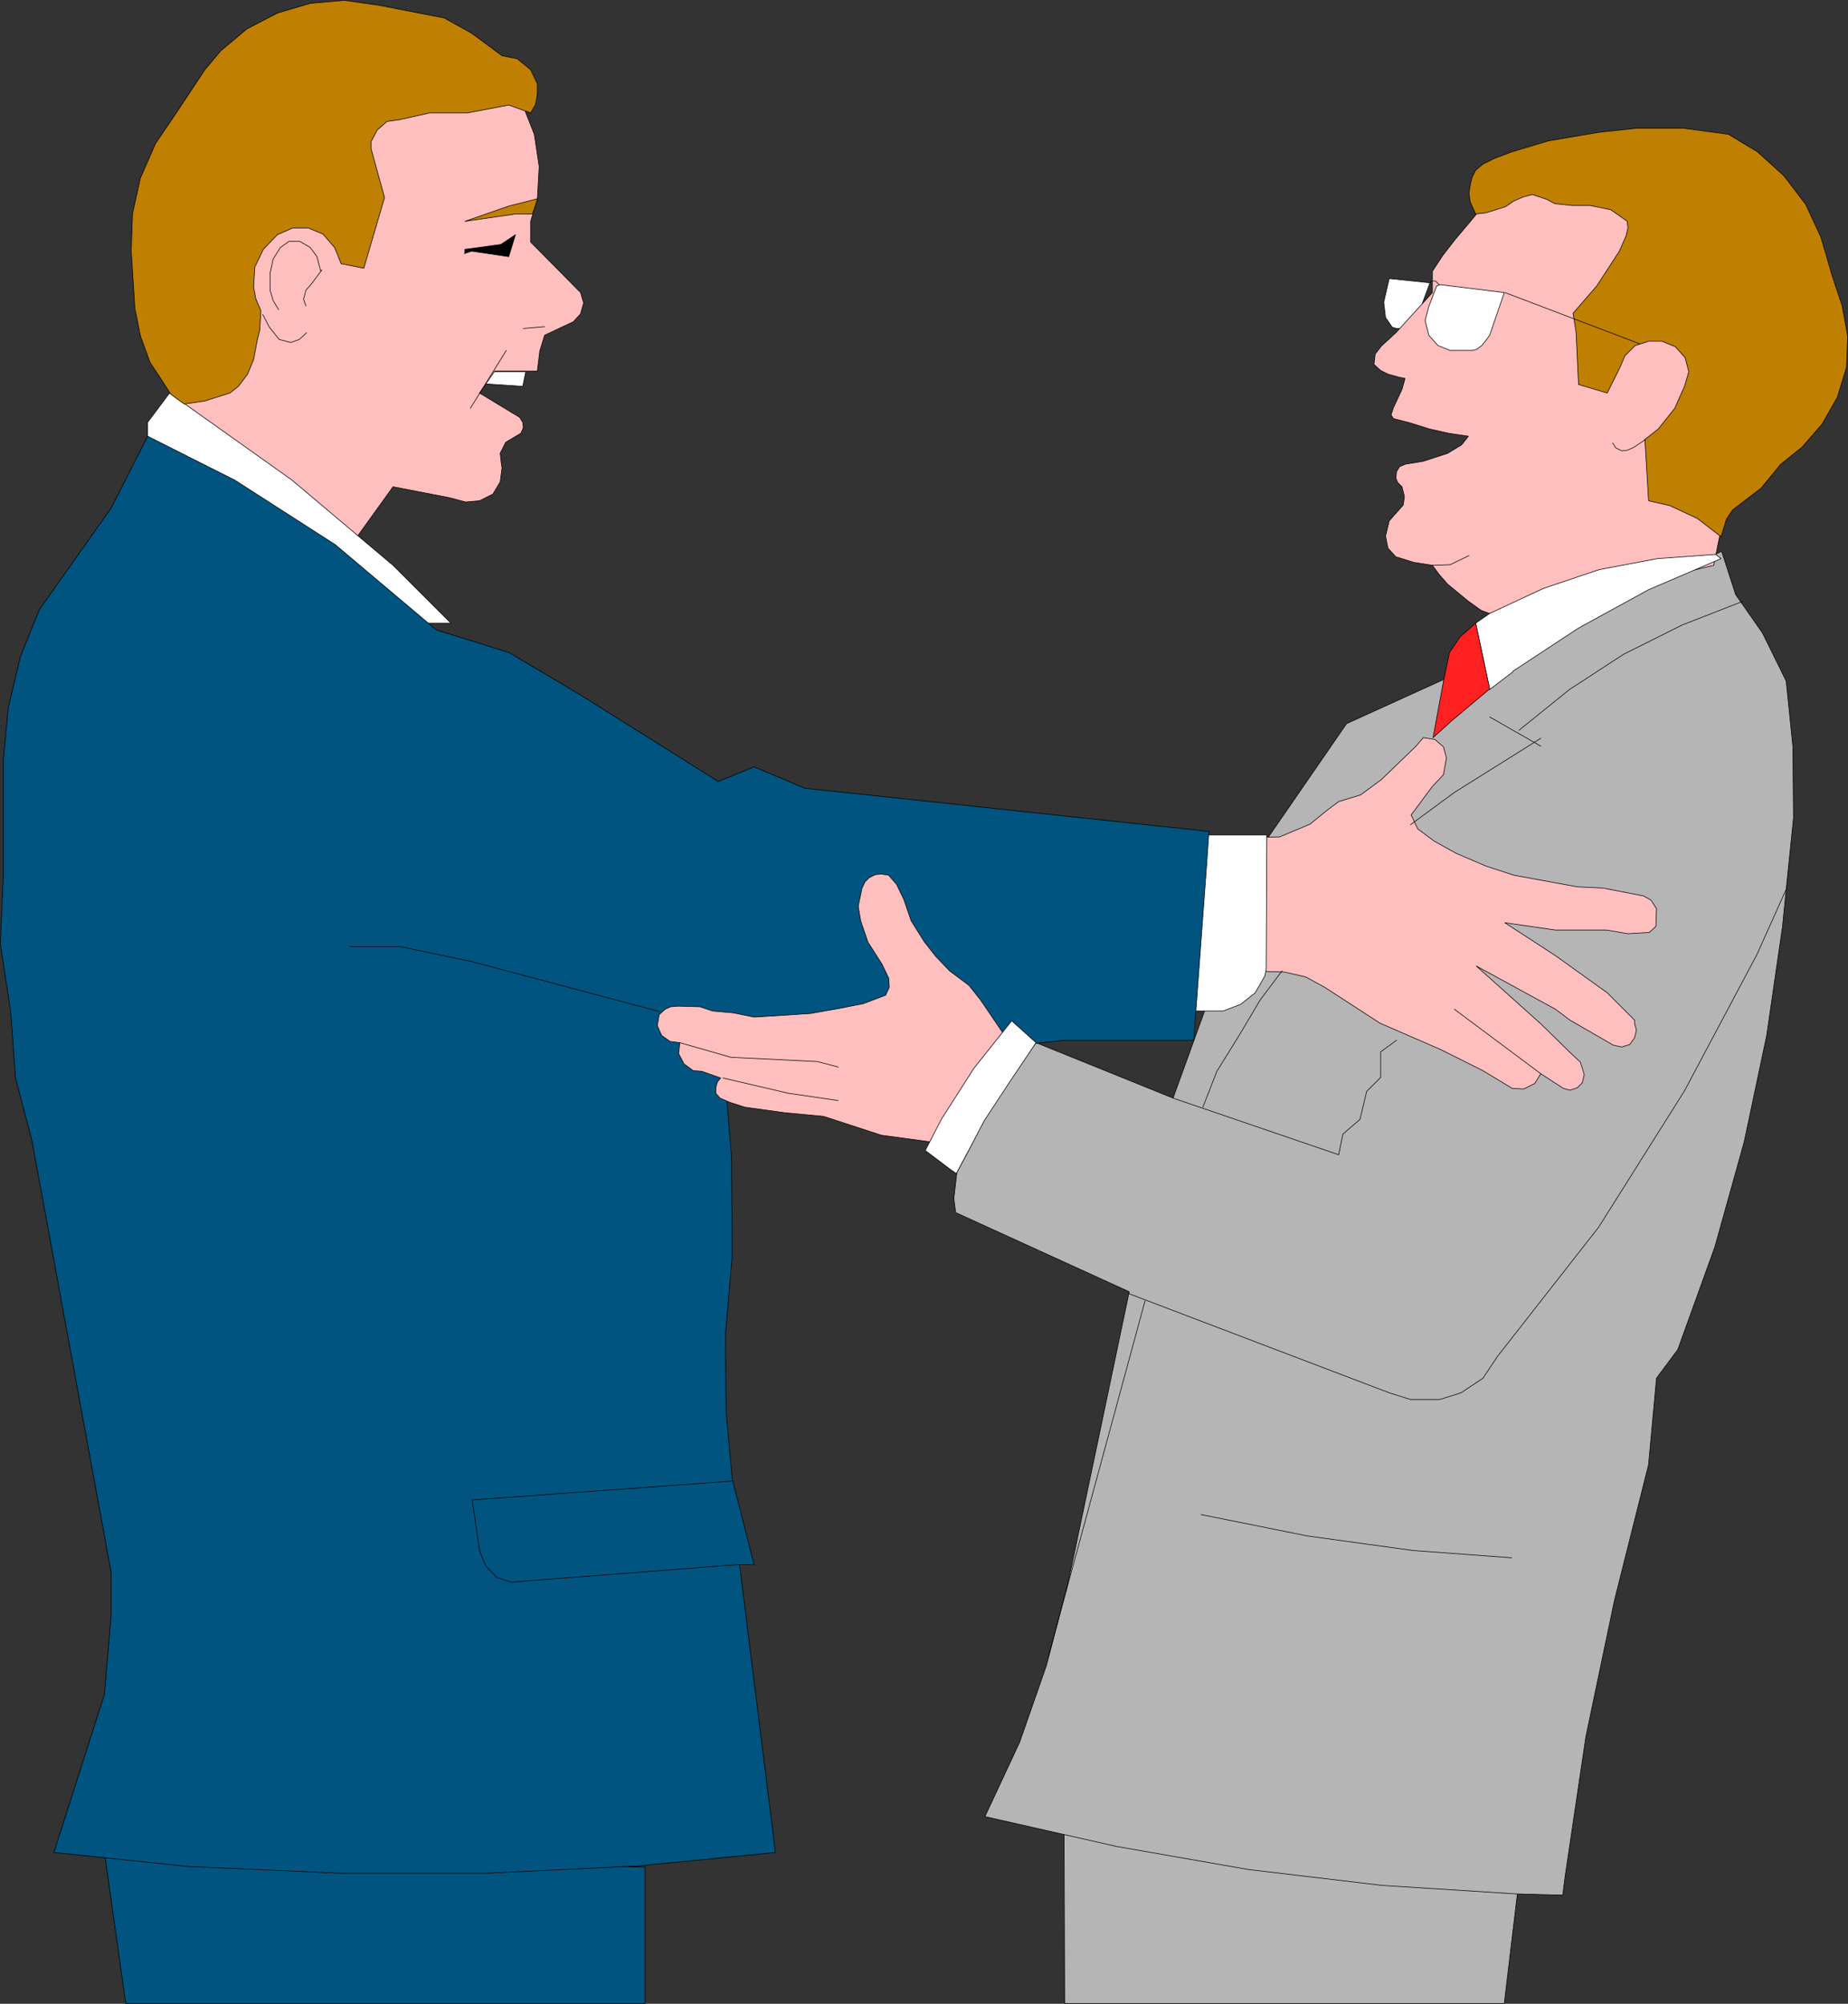 <?xml version="1.0" encoding="UTF-8" standalone="no"?>
<svg
   version="1.0"
   width="129.766mm"
   height="140.704mm"
   id="svg61"
   sodipodi:docname="Businessmen Laughing.wmf"
   xmlns:inkscape="http://www.inkscape.org/namespaces/inkscape"
   xmlns:sodipodi="http://sodipodi.sourceforge.net/DTD/sodipodi-0.dtd"
   xmlns="http://www.w3.org/2000/svg"
   xmlns:svg="http://www.w3.org/2000/svg">
  <rect width="100%" height="100%" fill="#333333" stroke="none"/>
  <sodipodi:namedview
     id="namedview61"
     pagecolor="#ffffff"
     bordercolor="#000000"
     borderopacity="0.25"
     inkscape:showpageshadow="2"
     inkscape:pageopacity="0.0"
     inkscape:pagecheckerboard="0"
     inkscape:deskcolor="#d1d1d1"
     inkscape:document-units="mm" />
  <defs
     id="defs1">
    <pattern
       id="WMFhbasepattern"
       patternUnits="userSpaceOnUse"
       width="6"
       height="6"
       x="0"
       y="0" />
  </defs>
  <path
     style="fill:#b5b5b5;fill-opacity:1;fill-rule:evenodd;stroke:none"
     d="m 282.396,484.046 0.162,47.669 h 116.675 l 3.878,-32.48 -120.553,-15.19 v 0 z"
     id="path1" />
  <path
     style="fill:none;stroke:#000000;stroke-width:0.162px;stroke-linecap:round;stroke-linejoin:round;stroke-miterlimit:4;stroke-dasharray:none;stroke-opacity:1"
     d="m 282.396,484.046 0.162,47.669 h 116.675 l 3.878,-32.48 -120.553,-15.19 v 0"
     id="path2" />
  <path
     style="fill:#b5b5b5;fill-opacity:1;fill-rule:evenodd;stroke:none"
     d="m 253.631,321.808 -0.485,-3.717 0.808,-6.948 2.424,-4.525 4.686,-9.211 8.08,-12.766 5.818,-7.918 36.36,14.705 24.886,-68.676 21.17,-30.702 24.886,-11.311 74.659,-34.419 3.717,11.473 7.11,10.18 6.302,12.766 1.778,17.452 0.162,18.906 -1.939,18.906 -0.97,9.857 -4.202,28.925 -5.979,28.278 -7.757,27.794 -9.858,27.309 -5.656,7.595 -2.101,22.946 -9.05,36.035 -7.595,36.196 -5.494,37.004 -0.646,5.009 -12.443,-0.323 -35.552,-2.262 -35.39,-4.201 -35.067,-6.14 -34.906,-7.918 9.211,-19.714 7.11,-20.36 5.494,-21.007 1.293,-5.817 15.19,-72.393 -46.056,-21.007 z"
     id="path3" />
  <path
     style="fill:none;stroke:#000000;stroke-width:0.162px;stroke-linecap:round;stroke-linejoin:round;stroke-miterlimit:4;stroke-dasharray:none;stroke-opacity:1"
     d="m 253.631,321.808 -0.485,-3.717 0.808,-6.948 2.424,-4.525 4.686,-9.211 8.08,-12.766 5.818,-7.918 36.36,14.705 24.886,-68.676 21.17,-30.702 24.886,-11.311 74.659,-34.419 3.717,11.473 7.11,10.18 6.302,12.766 1.778,17.452 0.162,18.906 -1.939,18.906 -0.97,9.857 -4.202,28.925 -5.979,28.278 -7.757,27.794 -9.858,27.309 -5.656,7.595 -2.101,22.946 -9.05,36.035 -7.595,36.196 -5.494,37.004 -0.646,5.009 -12.443,-0.323 -35.552,-2.262 -35.39,-4.201 -35.067,-6.14 -34.906,-7.918 9.211,-19.714 7.11,-20.36 5.494,-21.007 1.293,-5.817 15.19,-72.393 -46.056,-21.007 v 0"
     id="path4" />
  <path
     style="fill:#ffbfbf;fill-opacity:1;fill-rule:evenodd;stroke:none"
     d="m 331.36,257.657 9.534,0.323 5.656,1.293 5.01,2.747 14.706,9.534 15.998,6.948 11.312,5.656 7.757,4.686 3.07,0.162 2.909,-1.454 1.616,-2.585 5.979,3.878 1.778,0.485 1.939,-0.646 1.293,-1.293 0.485,-1.939 v -0.485 l -0.97,-3.07 -2.747,-2.585 -7.757,-7.595 -17.13,-15.351 21.008,11.473 3.878,2.909 11.474,6.625 2.262,0.485 2.101,-0.646 1.293,-1.778 0.485,-2.101 -0.485,-1.616 v -0.97 l -7.272,-7.272 -13.736,-9.857 -13.413,-8.726 13.413,1.939 h 13.574 l 5.656,0.97 5.656,-0.323 1.778,-1.616 0.162,-4.686 -1.454,-2.262 -1.939,-1.131 -10.827,-2.101 -6.787,-0.323 -16.806,-3.07 -7.434,-2.424 -7.918,-3.393 -5.818,-3.232 -4.363,-3.232 -1.778,-3.717 5.656,-7.595 2.909,-3.07 0.808,-4.525 -0.808,-2.909 -2.262,-1.939 -3.07,-0.485 -2.101,2.424 -9.05,8.726 -5.494,4.04 -5.818,1.778 -3.232,2.424 -4.363,3.555 -8.08,3.393 -8.08,0.162 v 35.388 0 z"
     id="path5" />
  <path
     style="fill:none;stroke:#000000;stroke-width:0.162px;stroke-linecap:round;stroke-linejoin:round;stroke-miterlimit:4;stroke-dasharray:none;stroke-opacity:1"
     d="m 331.36,257.657 9.534,0.323 5.656,1.293 5.01,2.747 14.706,9.534 15.998,6.948 11.312,5.656 7.757,4.686 3.07,0.162 2.909,-1.454 1.616,-2.585 5.979,3.878 1.778,0.485 1.939,-0.646 1.293,-1.293 0.485,-1.939 v -0.485 l -0.97,-3.07 -2.747,-2.585 -7.757,-7.595 -17.13,-15.351 21.008,11.473 3.878,2.909 11.474,6.625 2.262,0.485 2.101,-0.646 1.293,-1.778 0.485,-2.101 -0.485,-1.616 v -0.97 l -7.272,-7.272 -13.736,-9.857 -13.413,-8.726 13.413,1.939 h 13.574 l 5.656,0.97 5.656,-0.323 1.778,-1.616 0.162,-4.686 -1.454,-2.262 -1.939,-1.131 -10.827,-2.101 -6.787,-0.323 -16.806,-3.07 -7.434,-2.424 -7.918,-3.393 -5.818,-3.232 -4.363,-3.232 -1.778,-3.717 5.656,-7.595 2.909,-3.07 0.808,-4.525 -0.808,-2.909 -2.262,-1.939 -3.07,-0.485 -2.101,2.424 -9.05,8.726 -5.494,4.04 -5.818,1.778 -3.232,2.424 -4.363,3.555 -8.08,3.393 -8.08,0.162 v 35.388 0"
     id="path6" />
  <path
     style="fill:none;stroke:#000000;stroke-width:0.162px;stroke-linecap:round;stroke-linejoin:round;stroke-miterlimit:4;stroke-dasharray:none;stroke-opacity:1"
     d="M 408.928,284.966 385.981,267.837"
     id="path7" />
  <path
     style="fill:#ffffff;fill-opacity:1;fill-rule:evenodd;stroke:none"
     d="m 311.322,268.322 h 13.251 l 4.686,-1.778 3.878,-3.07 2.586,-4.525 0.323,-1.939 0.162,-35.388 h -24.886 v 46.7 z"
     id="path8" />
  <path
     style="fill:none;stroke:#000000;stroke-width:0.162px;stroke-linecap:round;stroke-linejoin:round;stroke-miterlimit:4;stroke-dasharray:none;stroke-opacity:1"
     d="m 311.322,268.322 h 13.251 l 4.686,-1.778 3.878,-3.07 2.586,-4.525 0.323,-1.939 0.162,-35.388 h -24.886 v 46.7 0"
     id="path9" />
  <path
     style="fill:#ffffff;fill-opacity:1;fill-rule:evenodd;stroke:none"
     d="m 379.517,75.059 -10.827,-1.131 -1.454,6.302 0.485,4.04 1.778,2.585 1.131,0.323 h 4.363 z"
     id="path10" />
  <path
     style="fill:none;stroke:#000000;stroke-width:0.162px;stroke-linecap:round;stroke-linejoin:round;stroke-miterlimit:4;stroke-dasharray:none;stroke-opacity:1"
     d="m 379.517,75.059 -10.827,-1.131 -1.454,6.302 0.485,4.04 1.778,2.585 1.131,0.323 h 4.363 l 4.525,-12.119 v 0"
     id="path11" />
  <path
     style="fill:#ffbfbf;fill-opacity:1;fill-rule:evenodd;stroke:none"
     d="m 399.232,47.104 h 61.246 l -3.717,93.4 -1.939,9.534 -57.368,13.574 -4.363,-1.616 -3.394,-2.424 -5.494,-4.525 -2.262,-2.585 -1.778,-2.424 -5.01,-0.808 -4.686,-1.454 -2.101,-2.262 -0.646,-3.232 0.97,-4.04 1.131,-1.293 2.586,-2.909 0.323,-2.262 -0.646,-2.585 -1.131,-1.131 -0.485,-1.131 0.162,-1.778 0.808,-1.293 1.454,-0.646 4.848,-0.808 6.464,-2.101 3.717,-2.262 1.778,-2.262 -5.333,-0.808 -5.01,-1.131 -5.171,-1.616 -4.363,-1.131 -0.646,-0.97 0.646,-1.939 2.262,-4.848 0.808,-2.909 -1.616,-0.323 -2.909,-0.808 -1.939,-0.97 -1.778,-1.616 0.323,-2.747 1.616,-2.101 3.878,-3.555 9.696,-10.665 v -5.656 l 2.747,-4.201 3.394,-4.363 3.555,-4.201 3.717,-4.525 z"
     id="path12" />
  <path
     style="fill:none;stroke:#000000;stroke-width:0.162px;stroke-linecap:round;stroke-linejoin:round;stroke-miterlimit:4;stroke-dasharray:none;stroke-opacity:1"
     d="m 399.232,47.104 h 61.246 l -3.717,93.4 -1.939,9.534 -57.368,13.574 -4.363,-1.616 -3.394,-2.424 -5.494,-4.525 -2.262,-2.585 -1.778,-2.424 -5.01,-0.808 -4.686,-1.454 -2.101,-2.262 -0.646,-3.232 0.97,-4.04 1.131,-1.293 2.586,-2.909 0.323,-2.262 -0.646,-2.585 -1.131,-1.131 -0.485,-1.131 0.162,-1.778 0.808,-1.293 1.454,-0.646 4.848,-0.808 6.464,-2.101 3.717,-2.262 1.778,-2.262 -5.333,-0.808 -5.01,-1.131 -5.171,-1.616 -4.363,-1.131 -0.646,-0.97 0.646,-1.939 2.262,-4.848 0.808,-2.909 -1.616,-0.323 -2.909,-0.808 -1.939,-0.97 -1.778,-1.616 0.323,-2.747 1.616,-2.101 3.878,-3.555 9.696,-10.665 v -5.656 l 2.747,-4.201 3.394,-4.363 3.555,-4.201 3.717,-4.525 5.656,-7.595 v 0"
     id="path13" />
  <path
     style="fill:#bf7f00;fill-opacity:1;fill-rule:evenodd;stroke:none"
     d="m 436.4,116.749 3.717,-2.909 4.363,-5.494 2.586,-5.817 1.131,-3.878 -0.97,-3.717 -2.586,-2.909 -3.555,-1.454 h -3.555 l -3.555,1.131 -2.747,2.747 -1.293,3.07 -3.394,6.787 -7.595,-2.262 -0.646,-13.735 -0.808,-5.171 6.302,-7.272 5.979,-9.211 1.778,-4.04 0.485,-2.101 -0.162,-1.778 -4.363,-3.07 -5.494,-1.131 h -4.686 l -4.686,-0.485 -2.101,-1.131 -3.878,-1.293 -2.424,0.646 -2.586,1.131 -2.101,1.454 -5.171,1.616 -2.747,0.323 -1.454,-3.232 -0.323,-2.262 0.323,-2.101 0.485,-2.101 0.97,-1.939 1.939,-1.616 2.909,-1.454 4.686,-1.778 9.696,-2.909 13.251,-2.262 10.342,-1.131 h 12.12 l 12.12,1.616 7.757,4.686 6.949,6.302 5.818,7.595 4.04,8.726 3.07,10.503 2.586,7.756 1.454,8.08 -0.323,8.241 -2.424,7.918 -4.04,7.11 -5.333,6.14 -5.656,4.525 -1.454,1.778 -3.717,4.525 -4.848,3.717 -2.747,2.101 -1.616,2.424 -1.454,4.686 -6.302,-4.848 -7.272,-3.393 -5.656,-1.293 -0.97,-16.159 v 0 z"
     id="path14" />
  <path
     style="fill:none;stroke:#000000;stroke-width:0.162px;stroke-linecap:round;stroke-linejoin:round;stroke-miterlimit:4;stroke-dasharray:none;stroke-opacity:1"
     d="m 436.4,116.749 3.717,-2.909 4.363,-5.494 2.586,-5.817 1.131,-3.878 -0.97,-3.717 -2.586,-2.909 -3.555,-1.454 h -3.555 l -3.555,1.131 -2.747,2.747 -1.293,3.07 -3.394,6.787 -7.595,-2.262 -0.646,-13.735 -0.808,-5.171 6.302,-7.272 5.979,-9.211 1.778,-4.04 0.485,-2.101 -0.162,-1.778 -4.363,-3.07 -5.494,-1.131 h -4.686 l -4.686,-0.485 -2.101,-1.131 -3.878,-1.293 -2.424,0.646 -2.586,1.131 -2.101,1.454 -5.171,1.616 -2.747,0.323 -1.454,-3.232 -0.323,-2.262 0.323,-2.101 0.485,-2.101 0.97,-1.939 1.939,-1.616 2.909,-1.454 4.686,-1.778 9.696,-2.909 13.251,-2.262 10.342,-1.131 h 12.12 l 12.12,1.616 7.757,4.686 6.949,6.302 5.818,7.595 4.04,8.726 3.07,10.503 2.586,7.756 1.454,8.08 -0.323,8.241 -2.424,7.918 -4.04,7.11 -5.333,6.14 -5.656,4.525 -1.454,1.778 -3.717,4.525 -4.848,3.717 -2.747,2.101 -1.616,2.424 -1.454,4.686 -6.302,-4.848 -7.272,-3.393 -5.656,-1.293 -0.97,-16.159 v 0"
     id="path15" />
  <path
     style="fill:none;stroke:#000000;stroke-width:0.162px;stroke-linecap:round;stroke-linejoin:round;stroke-miterlimit:4;stroke-dasharray:none;stroke-opacity:1"
     d="m 318.756,401.957 28.118,5.656 28.118,3.878 26.179,1.939"
     id="path16" />
  <path
     style="fill:none;stroke:#000000;stroke-width:0.162px;stroke-linecap:round;stroke-linejoin:round;stroke-miterlimit:4;stroke-dasharray:none;stroke-opacity:1"
     d="m 474.053,236.004 -7.757,17.29 -19.23,36.196 -22.786,36.196 -26.826,34.257 -3.878,5.817 -5.818,3.878 -5.656,1.778 h -7.757 l -5.656,-1.778 -69.165,-26.339"
     id="path17" />
  <path
     style="fill:none;stroke:#000000;stroke-width:0.162px;stroke-linecap:round;stroke-linejoin:round;stroke-miterlimit:4;stroke-dasharray:none;stroke-opacity:1"
     d="m 311.322,291.429 43.955,15.028 1.131,-5.494 4.525,-3.878 1.778,-7.433 3.717,-3.717 v -6.787 l 4.202,-3.07"
     id="path18" />
  <path
     style="fill:none;stroke:#000000;stroke-width:0.162px;stroke-linecap:round;stroke-linejoin:round;stroke-miterlimit:4;stroke-dasharray:none;stroke-opacity:1"
     d="m 427.997,117.557 0.808,1.293 1.616,0.808 1.454,-0.162 1.778,-0.808 2.909,-1.939"
     id="path19" />
  <path
     style="fill:#ffffff;fill-opacity:1;fill-rule:evenodd;stroke:none"
     d="m 401.495,178.154 17.453,-11.473 18.584,-10.18 19.23,-8.241 -1.454,-1.131 -15.514,1.131 -15.352,2.909 -14.867,5.009 -14.221,6.625 -3.717,2.585 3.717,17.613 6.141,-4.686 v 0 z"
     id="path20" />
  <path
     style="fill:none;stroke:#000000;stroke-width:0.162px;stroke-linecap:round;stroke-linejoin:round;stroke-miterlimit:4;stroke-dasharray:none;stroke-opacity:1"
     d="m 401.495,178.154 17.453,-11.473 18.584,-10.18 19.23,-8.241 -1.454,-1.131 -15.514,1.131 -15.352,2.909 -14.867,5.009 -14.221,6.625 -3.717,2.585 3.717,17.613 6.141,-4.686 v 0"
     id="path21" />
  <path
     style="fill:#ff2121;fill-opacity:1;fill-rule:evenodd;stroke:none"
     d="m 384.688,173.145 2.909,-4.201 4.04,-3.555 3.717,17.452 -10.019,8.403 -5.01,4.525 2.909,-15.674 z"
     id="path22" />
  <path
     style="fill:none;stroke:#000000;stroke-width:0.162px;stroke-linecap:round;stroke-linejoin:round;stroke-miterlimit:4;stroke-dasharray:none;stroke-opacity:1"
     d="m 384.688,173.145 2.909,-4.201 4.04,-3.555 3.717,17.452 -10.019,8.403 -5.01,4.525 2.909,-15.674 1.454,-6.948 v 0"
     id="path23" />
  <path
     style="fill:none;stroke:#000000;stroke-width:0.162px;stroke-linecap:round;stroke-linejoin:round;stroke-miterlimit:4;stroke-dasharray:none;stroke-opacity:1"
     d="m 462.579,159.571 -16.16,6.302 -15.514,7.756 -14.382,9.372 -13.413,10.827"
     id="path24" />
  <path
     style="fill:none;stroke:#000000;stroke-width:0.162px;stroke-linecap:round;stroke-linejoin:round;stroke-miterlimit:4;stroke-dasharray:none;stroke-opacity:1"
     d="m 395.354,190.273 13.574,7.756"
     id="path25" />
  <path
     style="fill:none;stroke:#000000;stroke-width:0.162px;stroke-linecap:round;stroke-linejoin:round;stroke-miterlimit:4;stroke-dasharray:none;stroke-opacity:1"
     d="m 408.928,195.929 -22.947,14.382 -11.635,8.564"
     id="path26" />
  <path
     style="fill:none;stroke:#000000;stroke-width:0.162px;stroke-linecap:round;stroke-linejoin:round;stroke-miterlimit:4;stroke-dasharray:none;stroke-opacity:1"
     d="m 399.394,77.644 35.714,13.574"
     id="path27" />
  <path
     style="fill:#ffffff;fill-opacity:1;fill-rule:evenodd;stroke:none"
     d="m 384.85,92.996 -3.232,-1.293 -2.424,-2.747 -0.97,-3.878 0.97,-3.717 2.101,-5.494 0.97,-0.323 16.968,2.101 -3.878,11.311 -0.808,1.131 -1.293,1.616 -1.293,0.97 -1.131,0.323 h -5.979 z"
     id="path28" />
  <path
     style="fill:none;stroke:#000000;stroke-width:0.162px;stroke-linecap:round;stroke-linejoin:round;stroke-miterlimit:4;stroke-dasharray:none;stroke-opacity:1"
     d="m 384.85,92.996 -3.232,-1.293 -2.424,-2.747 -0.97,-3.878 0.97,-3.717 2.101,-5.494 0.97,-0.323 16.968,2.101 -3.878,11.311 -0.808,1.131 -1.293,1.616 -1.293,0.97 -1.131,0.323 h -5.979 v 0"
     id="path29" />
  <path
     style="fill:none;stroke:#000000;stroke-width:0.162px;stroke-linecap:round;stroke-linejoin:round;stroke-miterlimit:4;stroke-dasharray:none;stroke-opacity:1"
     d="m 381.941,75.544 -0.97,-0.97 h -1.131 l -0.323,0.485"
     id="path30" />
  <path
     style="fill:#ffffff;fill-opacity:1;fill-rule:evenodd;stroke:none"
     d="m 128.876,101.883 9.858,0.646 0.808,-3.878 h -10.342 z"
     id="path31" />
  <path
     style="fill:none;stroke:#000000;stroke-width:0.162px;stroke-linecap:round;stroke-linejoin:round;stroke-miterlimit:4;stroke-dasharray:none;stroke-opacity:1"
     d="m 128.876,101.883 9.858,0.646 0.808,-3.878 h -10.342 l -0.323,3.232 v 0"
     id="path32" />
  <path
     style="fill:#ffbfbf;fill-opacity:1;fill-rule:evenodd;stroke:none"
     d="M 66.014,26.097 46.783,37.57 V 142.442 h 47.995 l 9.534,-13.25 15.029,2.909 4.202,1.131 3.717,-0.323 3.555,-1.778 1.939,-3.232 0.485,-3.717 -0.162,-0.97 -0.323,-2.909 1.454,-2.909 4.04,-2.424 0.646,-1.454 -0.162,-1.454 -0.808,-1.293 -10.666,-6.464 4.04,-5.817 h 11.312 l 0.646,-5.332 1.293,-4.201 7.595,-3.555 1.939,-2.101 0.808,-2.909 -0.808,-2.747 -13.251,-13.412 v -5.494 l 1.778,-5.817 0.485,-8.726 -1.293,-8.564 -3.07,-7.756 -72.72,-1.778 z"
     id="path33" />
  <path
     style="fill:none;stroke:#000000;stroke-width:0.162px;stroke-linecap:round;stroke-linejoin:round;stroke-miterlimit:4;stroke-dasharray:none;stroke-opacity:1"
     d="M 66.014,26.097 46.783,37.57 V 142.442 h 47.995 l 9.534,-13.25 15.029,2.909 4.202,1.131 3.717,-0.323 3.555,-1.778 1.939,-3.232 0.485,-3.717 -0.162,-0.97 -0.323,-2.909 1.454,-2.909 4.04,-2.424 0.646,-1.454 -0.162,-1.454 -0.808,-1.293 -10.666,-6.464 4.04,-5.817 h 11.312 l 0.646,-5.332 1.293,-4.201 7.595,-3.555 1.939,-2.101 0.808,-2.909 -0.808,-2.747 -13.251,-13.412 v -5.494 l 1.778,-5.817 0.485,-8.726 -1.293,-8.564 -3.07,-7.756 -72.72,-1.778 v 0"
     id="path34" />
  <path
     style="fill:#ffffff;fill-opacity:1;fill-rule:evenodd;stroke:none"
     d="m 39.188,165.227 v -53.163 l 5.818,-7.756 32.482,23.107 26.826,22.623 15.352,15.351 H 39.188 v 0 z"
     id="path35" />
  <path
     style="fill:none;stroke:#000000;stroke-width:0.162px;stroke-linecap:round;stroke-linejoin:round;stroke-miterlimit:4;stroke-dasharray:none;stroke-opacity:1"
     d="m 39.188,165.227 v -53.163 l 5.818,-7.756 32.482,23.107 26.826,22.623 15.352,15.351 H 39.188 v 0"
     id="path36" />
  <path
     style="fill:#00547f;fill-opacity:1;fill-rule:evenodd;stroke:none"
     d="m 27.714,491.64 5.656,40.075 H 171.215 V 495.518 L 27.714,491.64 Z"
     id="path37" />
  <path
     style="fill:none;stroke:#000000;stroke-width:0.162px;stroke-linecap:round;stroke-linejoin:round;stroke-miterlimit:4;stroke-dasharray:none;stroke-opacity:1"
     d="m 27.714,491.64 5.656,40.075 H 171.215 V 495.518 L 27.714,491.64 v 0"
     id="path38" />
  <path
     style="fill:#00547f;fill-opacity:1;fill-rule:evenodd;stroke:none"
     d="m 14.302,491.64 13.413,-42.014 1.778,-20.845 V 417.308 L 27.714,407.613 8.484,302.741 4.121,286.097 2.828,268.483 0.081,250.385 0.889,232.125 v -30.379 -0.162 l 1.293,-13.735 3.232,-13.574 5.01,-12.443 19.069,-26.986 9.696,-19.068 23.109,11.635 26.664,17.129 26.826,22.623 19.23,5.979 19.069,11.311 36.522,22.946 9.534,-3.878 13.413,5.656 107.302,11.473 -0.646,9.211 -3.394,46.215 h -34.259 l -90.173,9.534 1.778,21.653 0.162,26.016 -1.778,20.684 0.162,20.684 1.616,17.775 5.818,22.784 h -3.878 l 9.534,76.432 -36.36,3.555 -39.915,1.939 H 89.93 l -39.915,-1.778 z"
     id="path39" />
  <path
     style="fill:none;stroke:#000000;stroke-width:0.162px;stroke-linecap:round;stroke-linejoin:round;stroke-miterlimit:4;stroke-dasharray:none;stroke-opacity:1"
     d="m 14.302,491.64 13.413,-42.014 1.778,-20.845 V 417.308 L 27.714,407.613 8.484,302.741 4.121,286.097 2.828,268.483 0.081,250.385 0.889,232.125 v -30.379 -0.162 l 1.293,-13.735 3.232,-13.574 5.01,-12.443 19.069,-26.986 9.696,-19.068 23.109,11.635 26.664,17.129 26.826,22.623 19.23,5.979 19.069,11.311 36.522,22.946 9.534,-3.878 13.413,5.656 107.302,11.473 -0.646,9.211 -3.394,46.215 h -34.259 l -90.173,9.534 1.778,21.653 0.162,26.016 -1.778,20.684 0.162,20.684 1.616,17.775 5.818,22.784 h -3.878 l 9.534,76.432 -36.36,3.555 -39.915,1.939 H 89.93 l -39.915,-1.778 -35.714,-3.717 v 0"
     id="path40" />
  <path
     style="fill:none;stroke:#000000;stroke-width:0.162px;stroke-linecap:round;stroke-linejoin:round;stroke-miterlimit:4;stroke-dasharray:none;stroke-opacity:1"
     d="m 196.101,415.208 -60.438,4.686 -3.878,-1.293 -2.909,-3.07 -1.616,-4.04 -1.939,-13.412 69.003,-5.009"
     id="path41" />
  <path
     style="fill:#bf7f00;fill-opacity:1;fill-rule:evenodd;stroke:none"
     d="m 69.246,82.492 -1.293,-3.07 v 0.162 l -0.646,-3.393 0.323,-5.332 2.262,-4.686 3.717,-3.878 4.04,-1.778 h 4.202 l 3.878,1.616 3.07,3.555 1.778,4.363 h 0.323 l 5.656,1.131 5.494,-18.745 -3.555,-12.927 v -1.939 l 1.616,-3.07 2.586,-2.262 3.394,-0.485 7.918,-1.778 h 10.019 l 10.989,-2.101 5.818,2.101 1.293,-2.262 0.485,-2.747 v -2.747 l -1.778,-3.717 -3.555,-2.909 -4.04,-0.808 -8.08,-5.979 -7.272,-4.04 -17.453,-3.393 -9.05,-1.293 -9.05,0.808 -8.726,2.585 -8.08,4.201 -6.949,5.817 -4.202,5.009 -7.595,11.473 -5.494,8.08 -4.04,9.211 -2.101,9.534 -0.323,9.857 0.97,15.19 1.454,7.272 2.586,7.11 2.909,4.363 2.586,4.04 3.555,2.585 5.494,-0.808 6.626,-2.101 2.262,-1.778 2.424,-3.232 1.616,-3.878 0.97,-5.171 0.646,-2.585 0.323,-5.171 z"
     id="path42" />
  <path
     style="fill:none;stroke:#000000;stroke-width:0.162px;stroke-linecap:round;stroke-linejoin:round;stroke-miterlimit:4;stroke-dasharray:none;stroke-opacity:1"
     d="m 69.246,82.492 -1.293,-3.07 v 0.162 l -0.646,-3.393 0.323,-5.332 2.262,-4.686 3.717,-3.878 4.04,-1.778 h 4.202 l 3.878,1.616 3.07,3.555 1.778,4.363 h 0.323 l 5.656,1.131 5.494,-18.745 -3.555,-12.927 v -1.939 l 1.616,-3.07 2.586,-2.262 3.394,-0.485 7.918,-1.778 h 10.019 l 10.989,-2.101 5.818,2.101 1.293,-2.262 0.485,-2.747 v -2.747 l -1.778,-3.717 -3.555,-2.909 -4.04,-0.808 -8.08,-5.979 -7.272,-4.04 -17.453,-3.393 -9.05,-1.293 -9.05,0.808 -8.726,2.585 -8.08,4.201 -6.949,5.817 -4.202,5.009 -7.595,11.473 -5.494,8.08 -4.04,9.211 -2.101,9.534 -0.323,9.857 0.97,15.19 1.454,7.272 2.586,7.11 2.909,4.363 2.586,4.04 3.555,2.585 5.494,-0.808 6.626,-2.101 2.262,-1.778 2.424,-3.232 1.616,-3.878 0.97,-5.171 0.646,-2.585 0.323,-5.171 v 0"
     id="path43" />
  <path
     style="fill:none;stroke:#000000;stroke-width:0.162px;stroke-linecap:round;stroke-linejoin:round;stroke-miterlimit:4;stroke-dasharray:none;stroke-opacity:1"
     d="m 81.366,88.309 -1.939,1.778 -2.262,0.808 -3.07,-0.808 -2.586,-3.232 -1.778,-3.393"
     id="path44" />
  <path
     style="fill:none;stroke:#000000;stroke-width:0.162px;stroke-linecap:round;stroke-linejoin:round;stroke-miterlimit:4;stroke-dasharray:none;stroke-opacity:1"
     d="M 73.932,82.169 72.478,79.745 71.67,76.998 v -4.363 l 0.808,-3.878 1.939,-3.07 2.262,-1.616 h 2.909 l 2.747,1.616 1.778,2.424 0.97,3.717 0.323,-0.162 -2.909,3.878 -1.293,1.454 -0.646,2.424 0.646,1.777"
     id="path45" />
  <path
     style="fill:none;stroke:#000000;stroke-width:0.162px;stroke-linecap:round;stroke-linejoin:round;stroke-miterlimit:4;stroke-dasharray:none;stroke-opacity:1"
     d="M 134.37,92.996 124.836,108.347"
     id="path46" />
  <path
     style="fill:#bf7f00;fill-opacity:1;fill-rule:evenodd;stroke:none"
     d="m 142.612,52.759 -7.595,1.939 -11.635,4.04 13.413,-1.939 h 4.525 l 1.293,-3.878 v 0 z"
     id="path47" />
  <path
     style="fill:none;stroke:#000000;stroke-width:0.162px;stroke-linecap:round;stroke-linejoin:round;stroke-miterlimit:4;stroke-dasharray:none;stroke-opacity:1"
     d="m 142.612,52.759 -7.595,1.939 -11.635,4.04 13.413,-1.939 h 4.525 l 1.293,-3.878 v 0"
     id="path48" />
  <path
     style="fill:#000000;fill-opacity:1;fill-rule:evenodd;stroke:none"
     d="m 123.22,67.303 1.939,-0.646 9.858,1.454 1.778,-5.817 -3.878,2.585 -9.534,1.293 v 1.131 0 z"
     id="path49" />
  <path
     style="fill:none;stroke:#000000;stroke-width:0.162px;stroke-linecap:round;stroke-linejoin:round;stroke-miterlimit:4;stroke-dasharray:none;stroke-opacity:1"
     d="m 123.22,67.303 1.939,-0.646 9.858,1.454 1.778,-5.817 -3.878,2.585 -9.534,1.293 v 1.131 0"
     id="path50" />
  <path
     style="fill:none;stroke:#000000;stroke-width:0.162px;stroke-linecap:round;stroke-linejoin:round;stroke-miterlimit:4;stroke-dasharray:none;stroke-opacity:1"
     d="m 144.551,86.694 -5.656,0.485"
     id="path51" />
  <path
     style="fill:none;stroke:#000000;stroke-width:0.162px;stroke-linecap:round;stroke-linejoin:round;stroke-miterlimit:4;stroke-dasharray:none;stroke-opacity:1"
     d="m 175.093,268.483 -49.773,-13.25 -19.23,-4.04 H 92.839"
     id="path52" />
  <path
     style="fill:#ffbfbf;fill-opacity:1;fill-rule:evenodd;stroke:none"
     d="m 255.247,303.064 -5.818,0.323 -15.514,-2.101 -15.352,-5.009 -10.342,-0.97 -10.504,-1.454 -4.04,-1.293 -2.586,-1.131 -1.131,-1.293 v -1.131 l 0.162,-0.97 0.323,-0.97 0.808,-0.97 -5.01,-1.778 -2.262,-0.162 -2.424,-1.778 -1.454,-2.747 0.323,-2.909 -2.586,-0.323 -2.262,-1.616 -1.131,-2.585 0.485,-2.909 1.616,-1.454 1.454,-0.646 1.939,-0.162 5.818,0.162 3.394,1.131 5.494,0.485 5.494,1.131 7.757,-0.485 7.272,-0.485 7.272,-1.293 6.626,-1.293 5.979,-2.262 0.97,-2.101 -0.162,-2.424 -1.778,-3.717 -3.717,-5.817 -1.939,-5.656 -0.646,-3.878 0.97,-4.686 0.808,-1.778 1.131,-1.131 1.616,-0.808 1.616,-0.162 1.939,0.323 2.101,2.424 1.939,4.04 1.939,5.656 3.555,5.656 3.07,3.878 3.555,3.717 5.171,3.878 3.07,3.878 6.464,9.534 -11.474,28.278 v 0 z"
     id="path53" />
  <path
     style="fill:none;stroke:#000000;stroke-width:0.162px;stroke-linecap:round;stroke-linejoin:round;stroke-miterlimit:4;stroke-dasharray:none;stroke-opacity:1"
     d="m 255.247,303.064 -5.818,0.323 -15.514,-2.101 -15.352,-5.009 -10.342,-0.97 -10.504,-1.454 -4.04,-1.293 -2.586,-1.131 -1.131,-1.293 v -1.131 l 0.162,-0.97 0.323,-0.97 0.808,-0.97 -5.01,-1.778 -2.262,-0.162 -2.424,-1.778 -1.454,-2.747 0.323,-2.909 -2.586,-0.323 -2.262,-1.616 -1.131,-2.585 0.485,-2.909 1.616,-1.454 1.454,-0.646 1.939,-0.162 5.818,0.162 3.394,1.131 5.494,0.485 5.494,1.131 7.757,-0.485 7.272,-0.485 7.272,-1.293 6.626,-1.293 5.979,-2.262 0.97,-2.101 -0.162,-2.424 -1.778,-3.717 -3.717,-5.817 -1.939,-5.656 -0.646,-3.878 0.97,-4.686 0.808,-1.778 1.131,-1.131 1.616,-0.808 1.616,-0.162 1.939,0.323 2.101,2.424 1.939,4.04 1.939,5.656 3.555,5.656 3.07,3.878 3.555,3.717 5.171,3.878 3.07,3.878 6.464,9.534 -11.474,28.278 v 0"
     id="path54" />
  <path
     style="fill:none;stroke:#000000;stroke-width:0.162px;stroke-linecap:round;stroke-linejoin:round;stroke-miterlimit:4;stroke-dasharray:none;stroke-opacity:1"
     d="m 180.426,276.724 13.574,3.878 22.947,1.131 5.494,1.454"
     id="path55" />
  <path
     style="fill:none;stroke:#000000;stroke-width:0.162px;stroke-linecap:round;stroke-linejoin:round;stroke-miterlimit:4;stroke-dasharray:none;stroke-opacity:1"
     d="m 191.9,286.097 17.291,4.04 13.251,1.939"
     id="path56" />
  <path
     style="fill:#ffffff;fill-opacity:1;fill-rule:evenodd;stroke:none"
     d="m 253.793,311.466 3.717,-6.948 3.717,-7.11 6.787,-10.342 6.949,-10.342 -6.464,-5.817 -10.019,12.604 -8.565,13.412 -4.363,8.403 6.626,5.009 z"
     id="path57" />
  <path
     style="fill:none;stroke:#000000;stroke-width:0.162px;stroke-linecap:round;stroke-linejoin:round;stroke-miterlimit:4;stroke-dasharray:none;stroke-opacity:1"
     d="m 253.793,311.466 3.717,-6.948 3.717,-7.11 6.787,-10.342 6.949,-10.342 -6.464,-5.817 -10.019,12.604 -8.565,13.412 -4.363,8.403 6.626,5.009 1.616,1.131 v 0"
     id="path58" />
  <path
     style="fill:none;stroke:#000000;stroke-width:0.162px;stroke-linecap:round;stroke-linejoin:round;stroke-miterlimit:4;stroke-dasharray:none;stroke-opacity:1"
     d="m 380.164,150.037 4.686,-0.162 5.01,-2.424"
     id="path59" />
  <path
     style="fill:none;stroke:#000000;stroke-width:0.162px;stroke-linecap:round;stroke-linejoin:round;stroke-miterlimit:4;stroke-dasharray:none;stroke-opacity:1"
     d="m 340.248,257.657 -5.818,7.756 -5.656,9.534 -5.818,9.372 -3.717,9.534"
     id="path60" />
  <path
     style="fill:none;stroke:#000000;stroke-width:0.162px;stroke-linecap:round;stroke-linejoin:round;stroke-miterlimit:4;stroke-dasharray:none;stroke-opacity:1"
     d="m 303.888,345.239 -25.694,94.531"
     id="path61" />
</svg>
